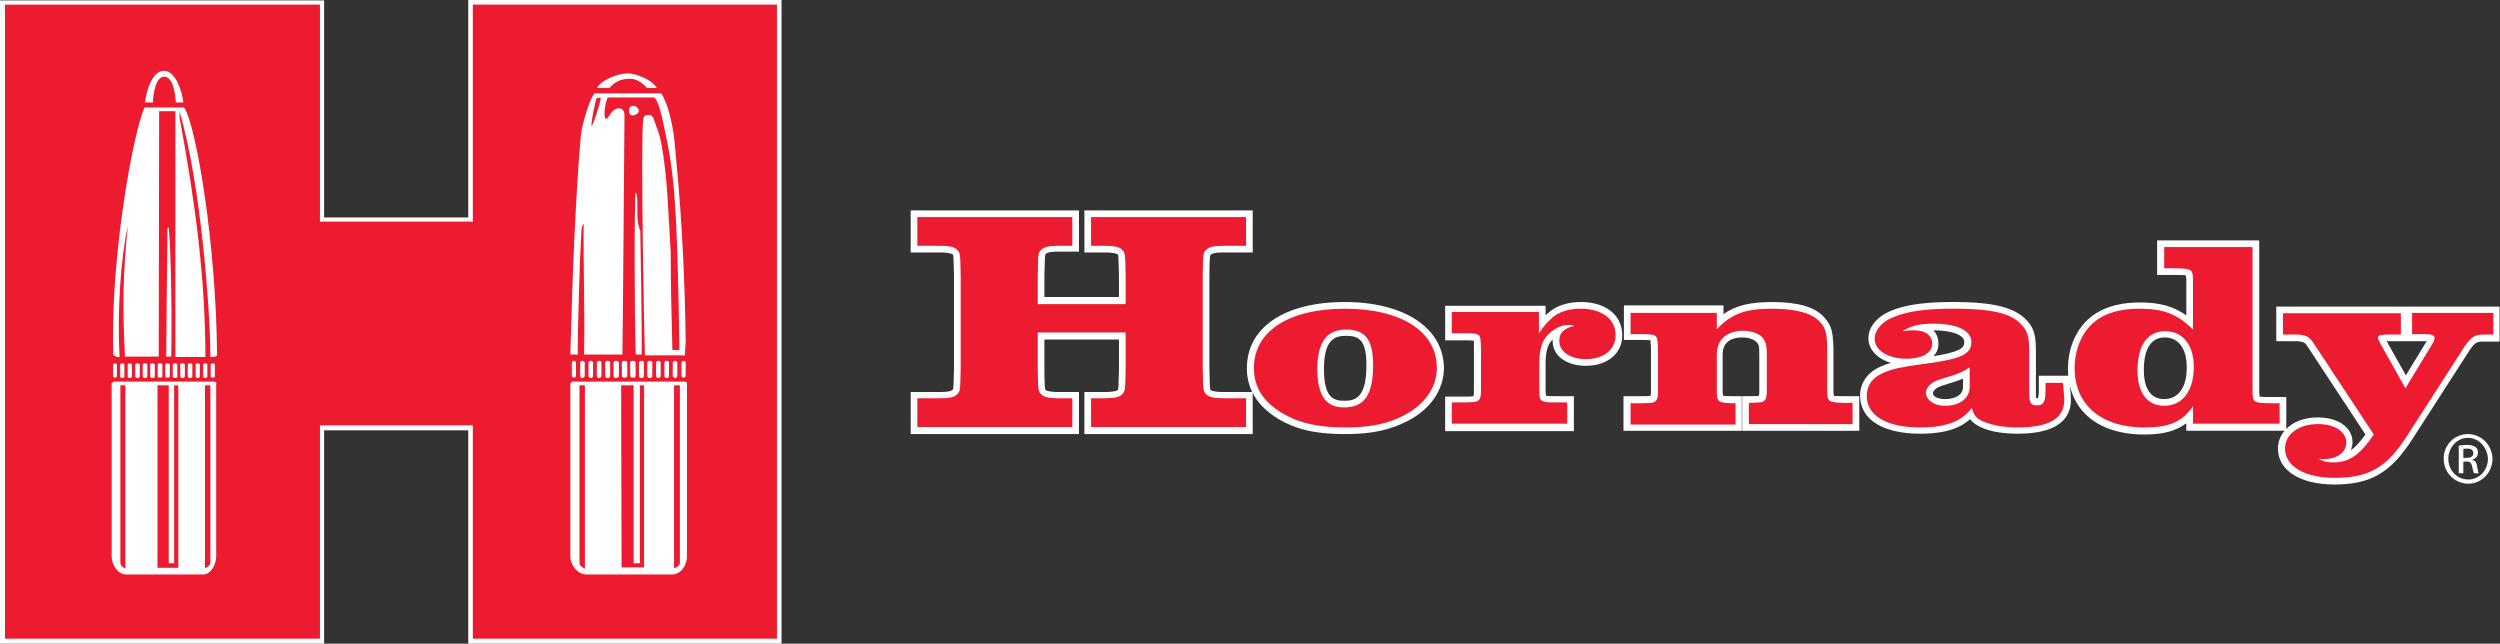 <svg xmlns="http://www.w3.org/2000/svg" version="1.1" id="layer" x="0" y="0" xml:space="preserve" width="244" height="62.82"><rect width="100%" height="100%" fill="#333333" stroke="none"/><style type="text/css" id="style323">.st0{fill:#fff}.st2{fill:#ed1b2f}</style><g id="g435" transform="translate(-25.8 -248.5)"><path class="st0" d="M266.67 290.868c1.3 0 2.357 1.057 2.398 2.399 0 1.341-1.057 2.44-2.358 2.44a2.403 2.403 0 0 1-2.4-2.4 2.353 2.353 0 0 1 2.36-2.44zm0 .366c-1.058 0-1.912.935-1.912 2.033 0 1.138.854 2.033 1.952 2.033 1.057 0 1.91-.895 1.91-2.033-.04-1.098-.894-2.033-1.95-2.033zm-.448 3.456h-.447v-2.684c.244-.04.447-.081.772-.081.407 0 .691.081.854.203.163.122.244.285.244.57 0 .365-.244.569-.529.65v.04c.244.041.407.245.448.651.081.407.122.57.162.65h-.447c-.081-.08-.122-.325-.203-.69-.082-.326-.244-.488-.57-.448h-.284zm0-1.505h.325c.366 0 .65-.122.65-.447 0-.244-.162-.488-.65-.447-.122 0-.244 0-.325.04z" id="path325" style="stroke-width:.407"/><path class="st2" id="polygon329" transform="matrix(.407 0 0 .407 15.31 147.46)" d="M26.4 249.1h76.7v52.1h35.7v-52.1h74v153.3l-74-.1v-51.1h-35.7v51.2l-76.7-.1z"/><path class="st0" d="M57.027 248.947v21.184h14.922v-21.184h29.682v61.885H71.949v-20.818H57.027v20.818h-30.74v-61.885zm.406-.406H25.8v62.779h31.633v-20.818h14.069v20.818H102.078V248.5H71.502v21.224H57.433v-20.777z" id="path331" style="stroke-width:.407"/><path class="st0" d="M43.69 258.502h-.732c-.04-.894-.284-2.52-1.138-2.52-.813 0-1.057 1.585-1.098 2.52h-.772c.122-1.016.65-3.09 1.87-3.09 1.138 0 1.789 2.114 1.87 3.09" id="path333" style="stroke-width:.407"/><path class="st0" d="M89.92 257.08h-.975c-.61-.692-1.22-.895-1.667-.895-.895 0-1.505.325-1.993.894h-1.22c.367-.732 1.993-1.423 3.05-1.423.732.04 2.196.529 2.806 1.423" id="path335" style="stroke-width:.407"/><path class="st0" d="M91.832 264.48c-.163-1.708-.204-2.847-.57-4.392-.284-1.26-.731-2.236-.935-2.48h-6.505c-.407.447-1.22 2.846-1.342 4.228-.488 5.57-.813 13.5-1.017 21.266h.732c-.04-1.911.204-9.677.326-11.507.04-.407-.041-.935.244-1.26-.041 4.31.121 8.538.04 12.767h3.74c.042-1.342.204-23.38.204-23.38 0-.325-.162-.65-.528-.65-.814 0-1.017 1.138-1.302 1.016-.284-.163 0-1.83.204-2.074h4.513c.325.163.61 1.22.813 2.115 1.098 5 1.423 6.709 1.667 22.525h-.69c-.082-3.05-.164-6.465-.164-9.555-.244-3.66-.284-7.278-.935-10.693-.162-.854-.447-1.464-.691-2.196-.122-.407-.285-.529-.61-.488-.244 0-.447.122-.447.488-.285 1.708.122 22.729.163 22.973h3.903l.081-1.423c-.081-5.896-.366-11.71-.894-17.28m-8.295-3.66c-.04-.61.285-1.911.447-2.643.041-.203.488-.163.448-.04-.163.813-.732 2.52-.895 2.683" id="path337" style="stroke-width:.407"/><path class="st0" d="M88.132 259.194c.162.365-.488.69-.773.528-.244-.163-.203-.772.04-.854.245-.122.61.041.733.326" id="path339" style="stroke-width:.407"/><path class="st0" d="M46.984 283.102c0 .203-.244.244-.65.244 0-4.392-.936-16.996-3.01-23.95v.57c1.586 8.539 2.521 15.898 2.521 23.38h-2.927v-23.99h-1.586l-.04 23.949h-3.294c-.244-4.31-.203-8.417.285-12.767-.692 3.09-1.058 8.294-.814 12.808-.488 0-.61-.244-.61-.244-.325-9.352 1.952-21.753 3.05-24.112h3.863c1.22 1.911 3.13 13.459 3.212 24.112" id="path341" style="stroke-width:.407"/><path class="st0" d="M87.969 267.65c.122 1.099-.122 2.36.325 3.376 0 0 .204 11.466.122 12.076h-.569c-.122-3.497-.163-14.8 0-15.776.163 0 .04.243.122.325" id="path343" style="stroke-width:.407"/><path class="st0" d="M42.511 283.305h-.488s.082-10.328.122-12.523l.122-.122c.244 2.399.326 9.555.244 12.645" id="path345" style="stroke-width:.407"/><path class="st0" d="M46.618 285.744H36.94c-.163 0-.082.082-.244.163v16.874c0 .894.65 1.789 1.423 1.789H45.6c.773 0 1.301-.935 1.301-1.789v-16.833c.082-.163-.08-.204-.284-.204m-8.58 18.257s-.487-.204-.487-.57v-17.32h.488zm5.164-.082H41.17V286.11h1.098v17.362h.529V286.11h.406zm2.603.041v-17.85h.528v17.322c-.04.365-.528.528-.528.528" id="path347" style="stroke-width:.407"/><path class="st0" id="polygon349" transform="matrix(.407 0 0 .407 15.31 147.46)" d="m63.9 338.8-.3-.2v-3l.3-.2h.6l.2.2v3l-.2.2z"/><path class="st0" id="polygon351" transform="matrix(.407 0 0 .407 15.31 147.46)" d="M62.6 338.9h-.5l-.3-.3v-3l.3-.2h.5l.3.2v3z"/><path class="st0" id="polygon353" transform="matrix(.407 0 0 .407 15.31 147.46)" d="M60.8 338.9h-.5l-.3-.3v-3l.3-.2h.5l.3.2v3z"/><path class="st0" id="polygon355" transform="matrix(.407 0 0 .407 15.31 147.46)" d="M59 338.9h-.5l-.3-.3v-3l.3-.2h.5l.3.2v3z"/><path class="st0" id="polygon357" transform="matrix(.407 0 0 .407 15.31 147.46)" d="M57.1 338.9h-.4l-.3-.3v-3l.3-.2h.4l.3.2v3z"/><path class="st0" id="polygon359" transform="matrix(.407 0 0 .407 15.31 147.46)" d="M55.3 338.9h-.4l-.3-.3v-3l.3-.2h.4l.3.2v3z"/><path class="st0" id="polygon361" transform="matrix(.407 0 0 .407 15.31 147.46)" d="m53.1 338.8-.2-.2v-3l.2-.2h.4l.3.2v3l-.3.2z"/><path class="st0" id="polygon363" transform="matrix(.407 0 0 .407 15.31 147.46)" d="m66.2 338.8.3-.2v-3l-.3-.2h-.5l-.3.2v3l.3.2z"/><path class="st0" id="polygon365" transform="matrix(.407 0 0 .407 15.31 147.46)" d="M67.5 338.9h.5l.3-.3v-3l-.3-.2h-.5l-.3.2v3z"/><path class="st0" id="polygon367" transform="matrix(.407 0 0 .407 15.31 147.46)" d="M69.3 338.9h.5l.3-.3v-3l-.3-.2h-.5l-.3.2v3z"/><path class="st0" id="polygon369" transform="matrix(.407 0 0 .407 15.31 147.46)" d="M71.1 338.9h.5l.3-.3v-3l-.3-.2h-.5l-.3.2v3z"/><path class="st0" id="polygon371" transform="matrix(.407 0 0 .407 15.31 147.46)" d="M73 338.9h.4l.3-.3v-3l-.3-.2H73l-.3.2v3z"/><path class="st0" id="polygon373" transform="matrix(.407 0 0 .407 15.31 147.46)" d="M74.8 338.9h.4l.3-.3v-3l-.3-.2h-.4l-.3.2v3z"/><path class="st0" id="polygon375" transform="matrix(.407 0 0 .407 15.31 147.46)" d="m77 338.8.3-.2v-3l-.3-.2h-.4l-.3.2v3l.3.2z"/><path class="st0" d="M92.482 285.744H81.707c-.162 0-.081.082-.244.163v16.874c0 .894.732 1.789 1.586 1.789h8.335c.895 0 1.464-.935 1.464-1.789v-16.833c.04-.163-.122-.204-.366-.204m-9.596 18.257s-.528-.204-.528-.57v-17.32h.528zm5.774-.122h-2.195l-.041-17.769h1.22v17.362h.61V286.11h.406v17.769m2.928.081v-17.85h.569v17.322c0 .365-.57.528-.57.528" id="path377" style="stroke-width:.407"/><path class="st0" id="polygon379" transform="matrix(.407 0 0 .407 15.31 147.46)" d="m175.2 338.8-.3-.3v-3.4l.3-.3h.7l.3.3v3.4l-.3.3z"/><path class="st0" id="polygon381" transform="matrix(.407 0 0 .407 15.31 147.46)" d="M173.8 338.9h-.6l-.3-.4v-3.4l.3-.3h.6l.4.3v3.4z"/><path class="st0" id="polygon383" transform="matrix(.407 0 0 .407 15.31 147.46)" d="M171.8 338.9h-.6l-.3-.4v-3.4l.3-.3h.6l.3.3v3.4z"/><path class="st0" id="polygon385" transform="matrix(.407 0 0 .407 15.31 147.46)" d="M169.7 338.9h-.5l-.3-.4v-3.4l.3-.3h.5l.3.3v3.4z"/><path class="st0" id="polygon387" transform="matrix(.407 0 0 .407 15.31 147.46)" d="M167.7 338.9h-.5l-.3-.4v-3.4l.3-.3h.5l.3.3v3.4z"/><path class="st0" id="polygon389" transform="matrix(.407 0 0 .407 15.31 147.46)" d="M165.6 338.9h-.4l-.3-.4v-3.4l.3-.3h.4l.4.3v3.4z"/><path class="st0" id="polygon391" transform="matrix(.407 0 0 .407 15.31 147.46)" d="m163.2 338.8-.3-.3v-3.4l.3-.3h.4l.3.3v3.4l-.3.3z"/><path class="st0" id="polygon393" transform="matrix(.407 0 0 .407 15.31 147.46)" d="m177.9 338.8.3-.3v-3.4l-.3-.3h-.7l-.3.3v3.4l.3.3z"/><path class="st0" id="polygon395" transform="matrix(.407 0 0 .407 15.31 147.46)" d="M179.3 338.9h.6l.3-.4v-3.4l-.3-.3h-.6l-.3.3v3.4z"/><path class="st0" id="polygon397" transform="matrix(.407 0 0 .407 15.31 147.46)" d="M181.3 338.9h.6l.3-.4v-3.4l-.3-.3h-.6l-.3.3v3.4z"/><path class="st0" id="polygon399" transform="matrix(.407 0 0 .407 15.31 147.46)" d="M183.4 338.9h.5l.3-.4v-3.4l-.3-.3h-.5l-.3.3v3.4z"/><path class="st0" id="polygon401" transform="matrix(.407 0 0 .407 15.31 147.46)" d="M185.4 338.9h.5l.3-.4v-3.4l-.3-.3h-.5l-.3.3v3.4z"/><path class="st0" id="polygon403" transform="matrix(.407 0 0 .407 15.31 147.46)" d="M187.5 338.9h.4l.3-.4v-3.4l-.3-.3h-.4l-.4.3v3.4z"/><path class="st0" id="polygon405" transform="matrix(.407 0 0 .407 15.31 147.46)" d="m189.9 338.8.3-.3v-3.4l-.3-.3h-.4l-.3.3v3.4l.3.3z"/><path class="st2" d="M131.963 290.461v-3.415h1.667c.813 0 1.26-.082 1.423-.285.244-.244.244-.244.244-2.318v-3.212h-7.929v3.212c.041 2.033.041 2.033.285 2.277.163.163.65.285 1.423.285h1.627v3.415h-15.777v-3.415h2.521c.814 0 1.26-.081 1.423-.285.244-.203.244-.203.244-2.317v-9.108c-.04-2.074-.04-2.074-.244-2.277-.162-.203-.65-.285-1.463-.285h-2.48v-3.415h15.776v3.415h-1.627c-.813 0-1.26.082-1.423.285-.244.203-.244.203-.244 2.277v2.48h7.929v-2.48c-.041-2.074-.041-2.074-.244-2.277-.163-.203-.65-.285-1.464-.285h-1.667v-3.415h15.776v3.415h-2.52c-.814 0-1.261.082-1.424.285-.244.203-.244.203-.244 2.318v9.107c.04 2.074.04 2.074.244 2.277.163.204.65.285 1.464.285h2.52v3.415h-15.816z" id="path407" style="stroke-width:.407"/><path class="st0" d="M147.414 269.684v2.805h-2.196c-.976 0-1.423.122-1.667.366-.325.285-.325.285-.366 2.521v9.108c.04 2.196.04 2.196.366 2.52.244.245.691.367 1.667.367h2.196v2.805h-15.126v-2.805h1.342c.976 0 1.423-.122 1.667-.366.325-.325.325-.325.366-2.521v-3.537h-8.58v3.537c.041 2.196.041 2.196.367 2.52.244.245.69.367 1.667.367h1.342v2.805h-15.126v-2.805h2.196c.976 0 1.423-.122 1.667-.366.325-.325.325-.325.366-2.521v-9.108c-.041-2.195-.041-2.195-.366-2.52-.244-.245-.691-.367-1.667-.367h-2.196v-2.805h15.126v2.805h-1.342c-.976 0-1.423.122-1.667.366-.326.285-.326.285-.366 2.521v2.806h8.579v-2.806c-.04-2.195-.04-2.195-.366-2.52-.244-.245-.691-.367-1.667-.367h-1.342v-2.805h15.126m.65-.65h-16.426v4.105h1.992c1.017 0 1.18.164 1.22.164l.081.08c.04.123.04.814.081 1.993v2.114h-7.278v-2.154c.041-1.139.041-1.83.082-1.993l.08-.081c.042-.04.204-.203 1.22-.203h1.993v-4.025h-16.426v4.105h2.846c1.016 0 1.179.164 1.22.164l.08.08c.041.123.041.814.082 1.993v9.108c-.04 1.138-.04 1.83-.081 1.992l-.082.082c-.04.04-.203.203-1.22.203H114.684v4.106H131.108v-4.106h-1.992c-1.017 0-1.18-.163-1.22-.163l-.081-.081c-.041-.122-.082-.813-.082-1.992v-2.887h7.278v2.887c-.04 1.138-.04 1.83-.08 1.992-.042.04-.042.04-.082.081 0 0-.203.163-1.22.163h-1.992v4.106h16.426v-4.106h-2.846c-1.016 0-1.179-.163-1.22-.163l-.081-.081c-.04-.122-.04-.813-.081-1.992v-9.108c0-1.139.04-1.83.081-1.993l.081-.08c.041-.042.204-.204 1.22-.204h2.846v-3.456z" id="path409" style="stroke-width:.407"/><path class="st2" d="M157.09 290.542c-2.805 0-4.716-.447-6.423-1.504-1.87-1.139-2.806-2.724-2.806-4.595 0-3.781 3.537-6.14 9.23-6.14 5.652 0 9.31 2.4 9.31 6.1 0 1.992-1.219 3.781-3.293 4.879-1.667.894-3.456 1.26-6.017 1.26m.122-9.595c-1.139 0-2.48.406-2.48 3.578 0 3.008 1.097 3.415 2.317 3.415 1.301 0 2.48-.447 2.48-3.781-.04-2.684-.894-3.212-2.317-3.212" id="path411" style="stroke-width:.407"/><path class="st0" d="M157.05 278.629c5.53 0 8.986 2.236 8.986 5.774 0 1.87-1.139 3.537-3.13 4.594-1.587.854-3.335 1.22-5.815 1.22-2.724 0-4.595-.447-6.262-1.464-1.789-1.098-2.643-2.52-2.643-4.31-.04-3.578 3.375-5.814 8.864-5.814m-.04 9.636c1.951 0 2.805-1.26 2.805-4.106 0-2.48-.732-3.497-2.643-3.497-1.91 0-2.805 1.26-2.805 3.903.04 2.562.813 3.7 2.643 3.7m.04-10.287c-5.896 0-9.555 2.48-9.555 6.465 0 2.033 1.017 3.66 2.968 4.88 1.79 1.097 3.74 1.545 6.628 1.545 2.602 0 4.432-.407 6.14-1.302 2.195-1.138 3.496-3.049 3.496-5.163-.04-3.863-3.822-6.425-9.677-6.425m-.04 9.637c-1.017 0-1.993-.244-1.993-3.09 0-2.847 1.017-3.253 2.155-3.253 1.301 0 1.992.447 1.992 2.887 0 3.171-1.097 3.456-2.154 3.456" id="path413" style="stroke-width:.407"/><path class="st2" d="M167.174 290.217v-2.724h1.546c1.016-.04 1.057-.04 1.138-.122.081-.081.122-.122.122-.57v-3.537c0-.65 0-1.22-.04-1.342-.041-.528-.041-.528-1.261-.528h-1.545v-2.724h9.189v1.423c.284-.366.528-.57.813-.854.732-.61 1.748-.935 2.887-.935 2.277 0 3.74 1.138 3.74 2.887 0 1.626-1.26 2.683-3.211 2.683-1.708 0-2.928-.854-2.928-2.074 0-.406.122-.731.285-.975-.448.203-.854.569-1.139.975-.325.529-.488 1.22-.488 2.359v2.724c.04.65.04.65 1.301.65h1.464v2.725h-11.873z" id="path415" style="stroke-width:.407"/><path class="st0" d="M180.064 278.629c2.073 0 3.415 1.016 3.415 2.562 0 1.423-1.138 2.358-2.887 2.358-1.545 0-2.602-.732-2.602-1.79 0-.772.447-1.219 1.504-1.463a4.689 4.689 0 0 0-.65-.081h-.04c-.733 0-1.709.569-2.237 1.342-.366.569-.529 1.3-.529 2.52V286.802c.04.894.163.975 1.586.975h1.138v2.074H167.5v-2.074h1.22c1.097-.04 1.179-.04 1.382-.203.163-.162.203-.284.244-.772V283.224c0-.773 0-1.26-.04-1.424-.042-.731-.204-.772-1.587-.772h-1.22v-2.074h8.499v2.074c.65-.935.935-1.18 1.382-1.586.65-.528 1.586-.813 2.684-.813m0-.65c-1.22 0-2.359.365-3.09 1.016-.123.081-.204.163-.326.285v-.935h-9.798V281.718h1.87c.203 0 .69 0 .935.04v5.083c0 .163-.041.285-.041.326-.122.04-.488.04-.895.04h-1.87v3.375h12.563V287.168H177.625c-.244 0-.732 0-.935-.041 0-.04 0-.163-.041-.325v-2.684c0-1.057.122-1.708.447-2.196.082-.122.163-.203.244-.284v.162c0 1.424 1.342 2.4 3.253 2.4 2.114 0 3.537-1.22 3.537-2.969 0-1.992-1.626-3.253-4.066-3.253" id="path417" style="stroke-width:.407"/><path class="st2" d="M196.165 290.217v-2.684h.447c1.017-.04 1.057-.04 1.18-.121.08-.082.08-.082.121-.57v-3.7c0-.894-.081-1.057-.284-1.342-.326-.406-.935-.65-1.708-.65-1.423 0-2.236.732-2.236 1.992v3.74c.04.651.04.651 1.3.692h.57v2.684h-10.897v-2.684h1.383c1.016-.04 1.057-.04 1.179-.122.04-.04.081-.081.122-.57v-3.536c0-.692 0-1.22-.041-1.383-.04-.488-.04-.488-1.26-.528h-1.383v-2.684h9.067v1.18c1.342-1.14 2.725-1.505 5.123-1.505 2.318 0 4.026.488 4.839 1.382.691.732.813 1.26.813 3.416v3.74c.04.65.04.65 1.301.691h1.22v2.684h-10.856z" id="path419" style="stroke-width:.407"/><path class="st0" d="M198.808 278.629c2.236 0 3.863.447 4.594 1.26.61.651.732 1.098.732 3.172v3.74c.041.895.163.976 1.586 1.017h.895v2.074H196.49v-2.074h.122c1.098-.04 1.18-.04 1.383-.203.162-.163.203-.285.244-.773v-3.74c0-.895-.082-1.139-.326-1.546-.366-.487-1.098-.772-1.992-.772-1.586 0-2.562.854-2.562 2.318v3.74c.041.895.163.976 1.586 1.017h.244v2.073h-10.246v-2.073H186c1.098-.04 1.18-.04 1.382-.204.163-.162.204-.325.244-.772V283.305c0-.773 0-1.26-.04-1.423-.082-.691-.204-.773-1.586-.773h-1.057v-2.073h8.416v1.585c1.505-1.545 2.806-1.992 5.449-1.992m0-.65c-2.196 0-3.578.325-4.798 1.179v-.854h-9.717V281.678H186c.203 0 .691 0 .894.041V281.963c.041.122.041.691.041 1.301V286.802c0 .162-.04.284-.04.325-.082.04-.651.04-.936.04H184.252V290.543h11.547V287.168h-.895c-.244 0-.731 0-.935-.041 0-.04 0-.163-.04-.325v-3.7c0-1.383 1.057-1.667 1.91-1.667.651 0 1.22.203 1.464.528.163.204.204.285.204 1.139v3.7c0 .162-.041.284-.041.325-.081.04-.65.04-.935.04h-.692V290.543h11.426V287.168h-1.545c-.244 0-.732 0-.935-.041 0-.04 0-.163-.041-.325v-3.7c0-2.115-.122-2.765-.894-3.619-.854-1.017-2.603-1.504-5.042-1.504" id="path421" style="stroke-width:.407"/><path class="st2" d="M222.716 290.542c-1.464 0-2.765-.244-3.619-.69-.447-.245-.732-.489-.935-.895-1.017 1.097-2.602 1.585-4.92 1.585-3.497 0-5.57-1.3-5.57-3.415 0-1.098.61-1.992 1.707-2.48.895-.448 1.79-.61 3.985-.895 3.822-.488 4.473-.976 4.473-1.87 0-.895-1.26-1.464-3.334-1.464-.448 0-.854.04-1.18.081.854.204 1.342.773 1.342 1.545 0 1.098-1.138 1.79-2.846 1.79-1.952 0-3.375-.936-3.375-2.278 0-.935.732-1.83 1.87-2.317 1.424-.65 3.253-.895 6.14-.895 3.66 0 5.611.448 6.71 1.464.894.854 1.056 1.545 1.056 3.212v3.782c0 .975.122.975.448.975.325 0 .528 0 .528-1.138v-1.057h2.318l.04.284c.082.936.122 1.383.122 1.667-.08 1.993-1.707 3.01-4.96 3.01m-5.001-5.612c-.407.244-.692.366-1.301.57-1.545.447-1.627.528-1.87.731-.285.204-.407.448-.407.65 0 .53.61.895 1.504.895 1.22 0 2.074-.61 2.074-1.504z" id="path423" style="stroke-width:.407"/><path class="st0" d="M216.454 278.629c3.578 0 5.449.407 6.465 1.382.773.732.935 1.302.935 2.969v3.781c0 1.057.163 1.301.732 1.301.65 0 .854-.325.854-1.464v-.732h1.708c.081.895.122 1.383.122 1.667 0 1.83-1.505 2.684-4.554 2.684-1.423 0-2.643-.244-3.497-.65-.528-.244-.772-.57-.976-1.261-.935 1.301-2.48 1.911-5 1.911-3.294 0-5.246-1.138-5.246-3.09 0-.976.529-1.748 1.545-2.196.854-.406 1.626-.569 3.903-.894 3.741-.488 4.758-.935 4.758-2.155 0-1.098-1.342-1.79-3.66-1.79-1.382 0-2.236.204-3.05.733.53-.082.733-.082 1.099-.082 1.138 0 1.789.488 1.789 1.301 0 .895-.976 1.464-2.521 1.464-1.79 0-3.09-.813-3.09-1.951 0-.773.65-1.586 1.667-2.033 1.382-.61 3.171-.895 6.017-.895m-.813 9.474c1.423 0 2.399-.732 2.399-1.83v-1.911c-.732.447-.935.529-1.748.813-1.505.447-1.667.529-1.993.773-.325.244-.528.569-.528.894.04.732.813 1.26 1.87 1.26m.813-10.124c-2.927 0-4.798.285-6.261.936-1.26.569-2.033 1.545-2.033 2.602 0 1.098.853 1.992 2.195 2.399a8.751 8.751 0 0 0-1.098.406c-1.22.57-1.91 1.586-1.91 2.765 0 2.359 2.195 3.741 5.895 3.741 2.196 0 3.781-.447 4.839-1.423.203.284.488.488.853.691.895.488 2.237.732 3.782.732 3.456 0 5.204-1.139 5.204-3.334 0-.325-.04-.732-.122-1.708l-.04-.61h-2.968v1.383c0 .569-.082.772-.082.813h-.162c-.041-.081-.041-.285-.041-.65v-3.782c0-1.748-.163-2.521-1.139-3.415-1.179-1.058-3.171-1.546-6.912-1.546m-1.952 2.765c1.79 0 3.01.448 3.01 1.139 0 .528-.245.935-3.01 1.382.326-.325.488-.732.488-1.22 0-.528-.162-.975-.488-1.3m1.139 6.708c-.691 0-1.18-.244-1.18-.569 0-.04 0-.203.245-.407.244-.203.325-.244 1.789-.69.406-.123.65-.245.894-.326v.813c0 .854-.935 1.18-1.748 1.18" id="path425" style="stroke-width:.407"/><path class="st2" d="M235.076 290.542c-4.39 0-7.115-2.358-7.115-6.099 0-2.277.976-4.188 2.643-5.163 1.098-.651 2.44-.936 4.025-.936 2.155 0 3.497.448 4.88 1.627v-4.27c-.041-.65-.041-.65-1.302-.69h-1.545v-2.684h9.311v14.556c.041.65.041.65 1.22.691h1.423v2.643h-9.108v-1.138c-1.016 1.057-2.317 1.463-4.432 1.463m2.033-9.433c-2.073 0-2.358 2.196-2.358 3.497 0 1.18.285 3.171 2.318 3.171 1.586 0 2.561-1.3 2.561-3.456-.08-1.992-1.016-3.212-2.52-3.212" id="path427" style="stroke-width:.407"/><path class="st0" d="M245.648 272.611v14.232c.04.894.122.975 1.545 1.016h1.098v1.992h-8.457v-1.708c-1.057 1.545-2.318 2.074-4.758 2.074-4.188 0-6.79-2.196-6.79-5.774 0-2.155.935-3.984 2.48-4.92 1.017-.61 2.318-.894 3.863-.894 2.318 0 3.7.529 5.205 2.033v-4.961c-.041-.894-.122-.975-1.586-1.016h-1.22v-2.074h8.62m-8.62 15.492c1.79 0 2.887-1.464 2.887-3.782 0-2.195-1.098-3.496-2.806-3.496-1.707 0-2.683 1.382-2.683 3.781-.04 2.196.935 3.497 2.602 3.497m9.27-16.142h-9.961V275.335h1.87c.204 0 .732 0 .935.041 0 .082 0 .163.041.326V279.28c-1.26-.895-2.602-1.26-4.554-1.26-1.626 0-3.05.324-4.188 1.016-1.748 1.057-2.805 3.09-2.805 5.448 0 3.985 2.846 6.424 7.44 6.424 1.83 0 3.09-.325 4.107-1.098v.732H248.941v-3.293H247.194c-.203 0-.65 0-.854-.04 0-.082 0-.163-.04-.326v-14.231zm-9.27 15.491c-1.626 0-1.992-1.545-1.992-2.846 0-1.423.366-3.171 2.033-3.171 1.342 0 2.155 1.057 2.155 2.886.04 1.952-.813 3.131-2.196 3.131" id="path429" style="stroke-width:.407"/><path class="st2" d="M253.658 295.422c-3.13 0-5.164-1.26-5.164-3.172 0-1.586 1.464-2.724 3.538-2.724 1.83 0 3.09.854 3.09 2.114 0 .732-.407 1.301-1.057 1.667 1.097-.162 1.951-.854 3.05-2.399l-5.287-8.05c-.61-.936-.61-.936-.813-1.098-.203-.163-.61-.285-1.098-.285h-1.585v-2.724h12.116v2.724h-1.586c-.528 0-.65.04-.69.081.04 0 .162.244.243.366l2.196 3.863 2.358-3.863a.799.799 0 0 0 .163-.366c-.04 0-.204-.04-.61-.04h-1.545v-2.724h8.538v2.724h-1.3c-.773 0-1.058.122-1.83 1.382l-5.286 8.213c-2.115 3.213-3.985 4.31-7.441 4.31" id="path431" style="stroke-width:.407"/><path class="st0" d="M269.15 279.076v2.074h-.936c-.935 0-1.3.244-2.114 1.545l-5.286 8.213c-2.033 3.212-3.781 4.229-7.156 4.229-2.927 0-4.838-1.139-4.838-2.846 0-1.423 1.341-2.4 3.212-2.4 1.626 0 2.765.733 2.765 1.79 0 .976-.895 1.626-2.196 1.626-.122 0-.325 0-.529-.04.57.325.935.365 1.505.365 1.504 0 2.602-.772 3.903-2.724l-5.408-8.213c-.65-.976-.65-.976-.854-1.18-.284-.243-.731-.365-1.341-.365h-1.26v-2.074h11.506v2.074h-1.26c-.773 0-.976.081-.976.325 0 .122.081.244.244.57l2.44 4.35 2.642-4.35c.122-.204.203-.407.203-.57 0-.244-.284-.366-.975-.366h-1.22v-2.073h7.928m.651-.61H247.966V281.8H249.876c.489 0 .814.122.895.204.122.122.122.122.732 1.057l5.164 7.847c-.529.732-.976 1.22-1.423 1.545.081-.244.162-.488.162-.772 0-1.464-1.382-2.44-3.415-2.44-2.236 0-3.863 1.301-3.863 3.05 0 2.114 2.155 3.496 5.49 3.496 3.577 0 5.53-1.138 7.684-4.513l5.286-8.213c.772-1.22.935-1.22 1.586-1.22h1.585V278.426zm-9.19 3.374h2.034l-2.033 3.335-1.87-3.335h1.422z" id="path433" style="stroke-width:.407"/></g></svg>